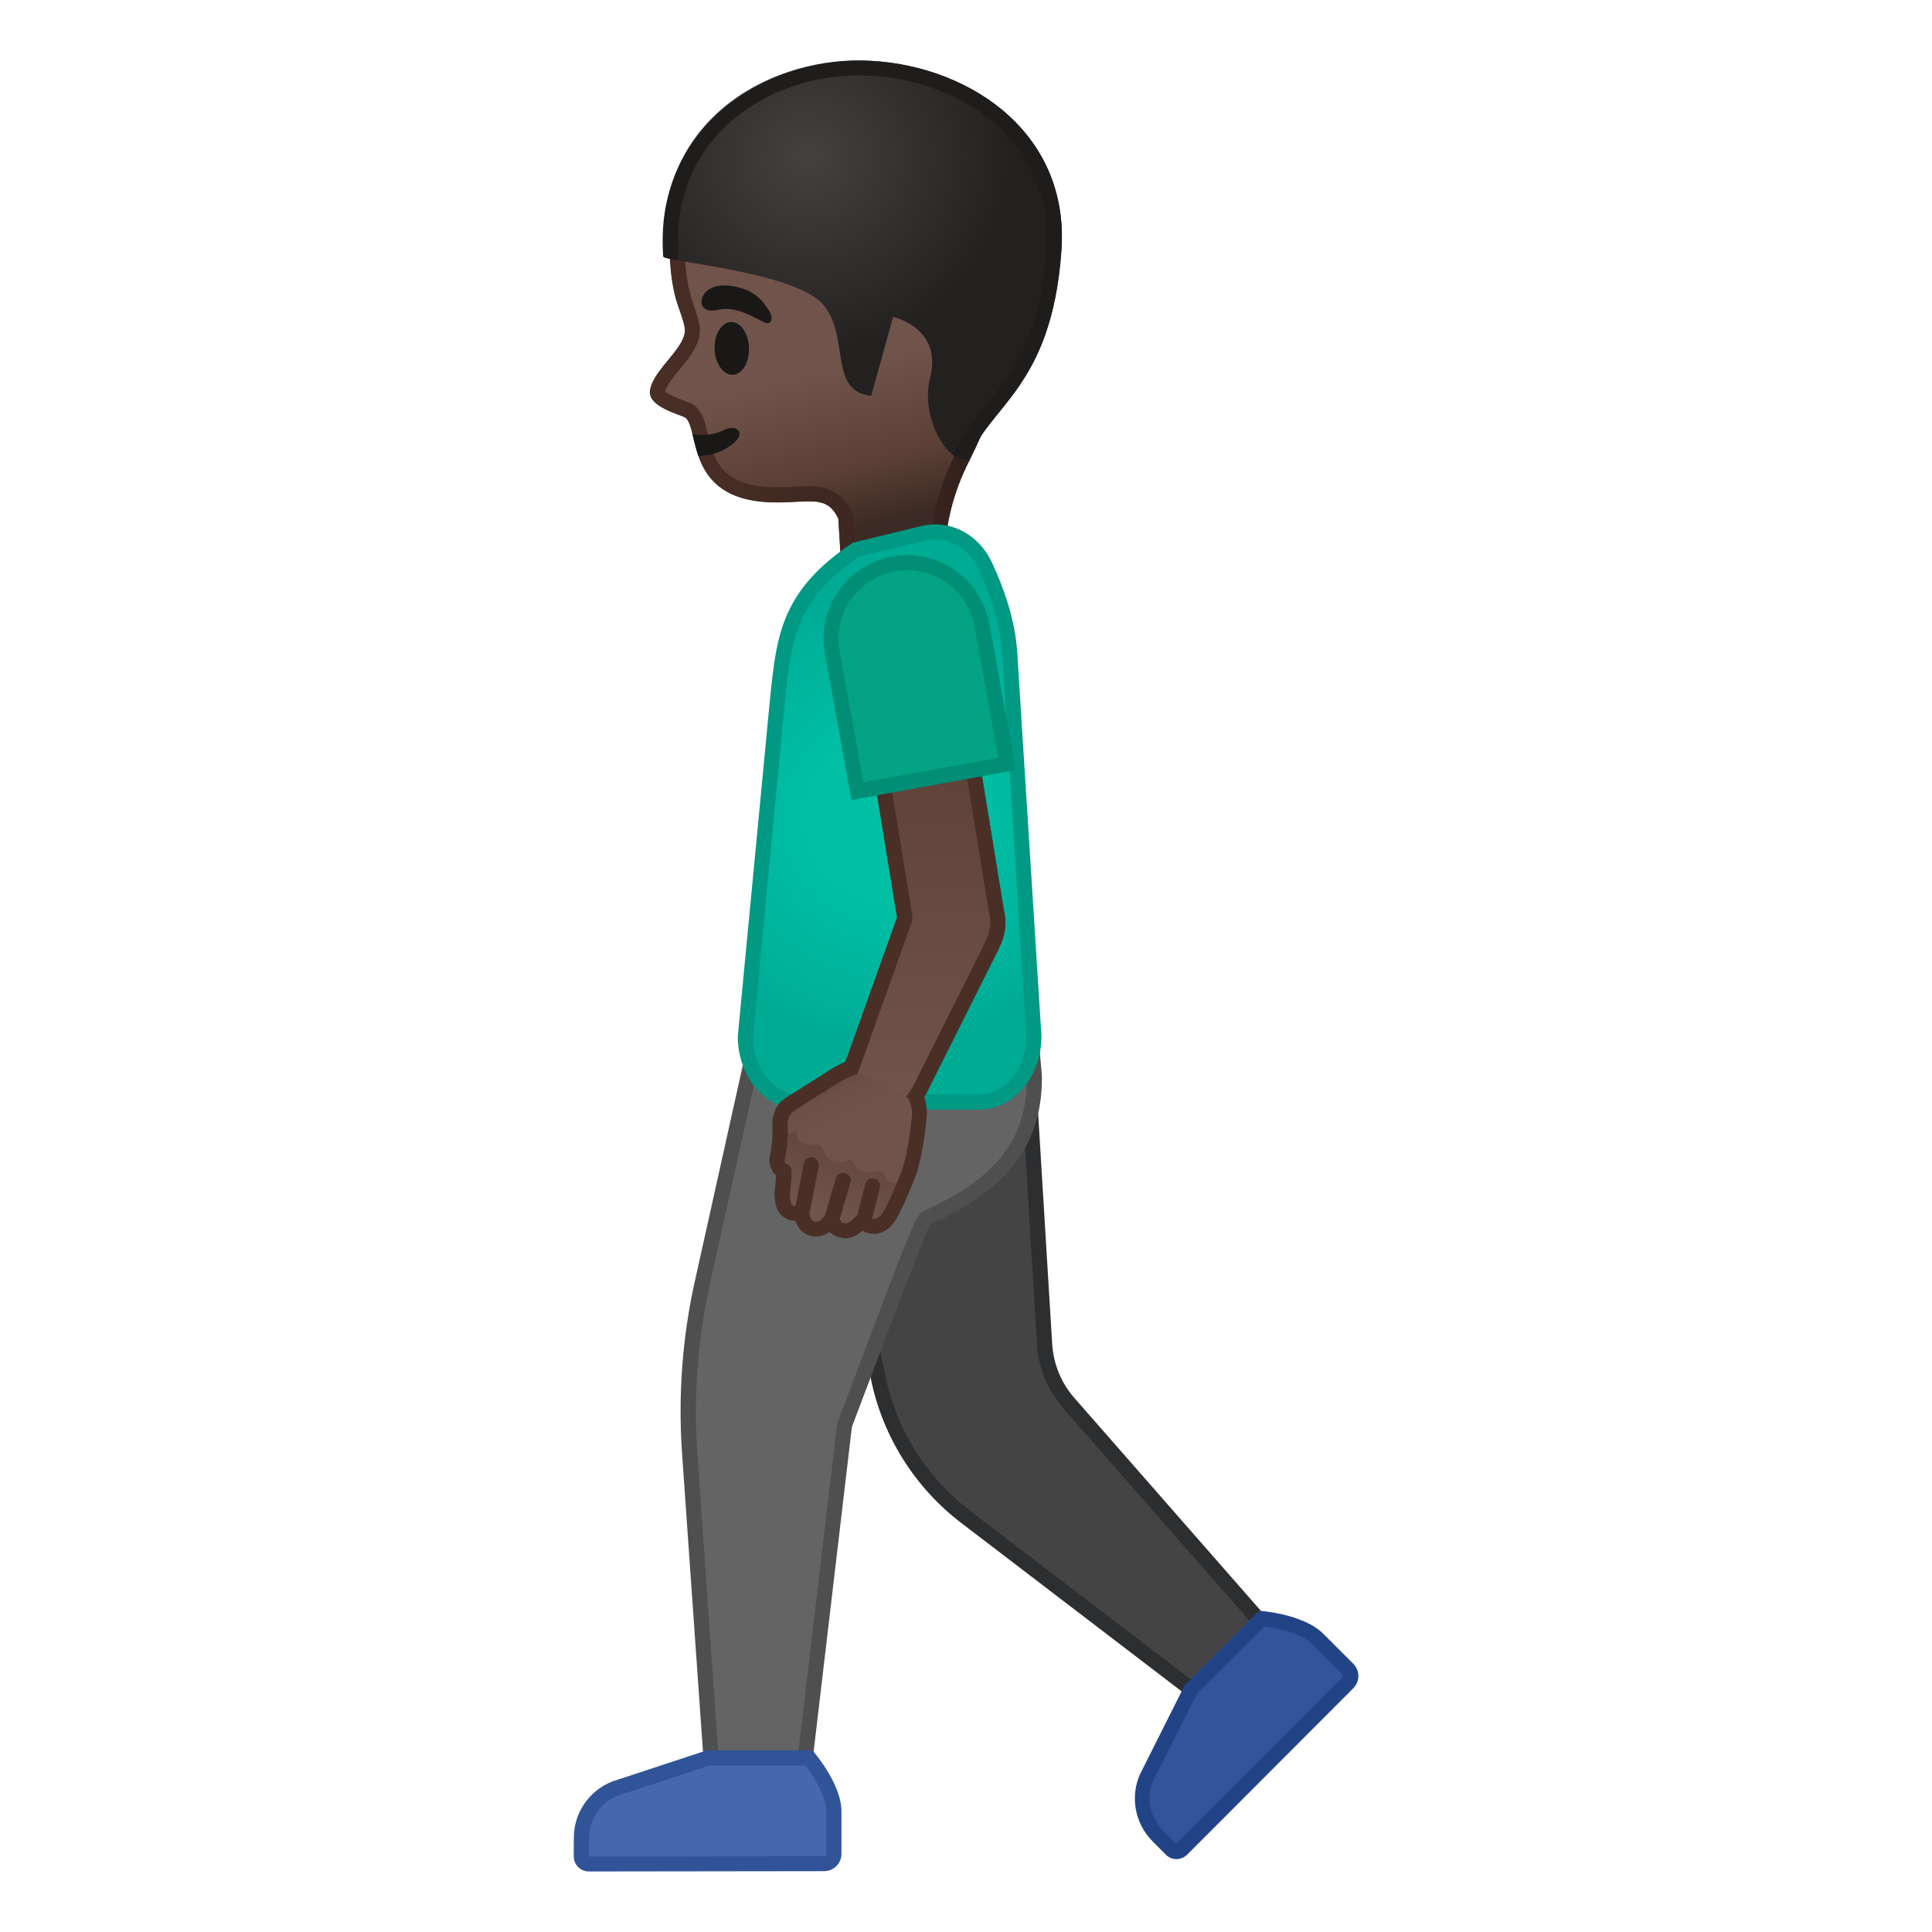 <svg enable-background="new 0 0 128 128" viewBox="0 0 128 128" xmlns="http://www.w3.org/2000/svg" xmlns:xlink="http://www.w3.org/1999/xlink"><linearGradient id="c" x1="81.419" x2="81.419" y1="119.54" y2="143.2" gradientTransform="matrix(.972 -.237 .237 .972 -53.672 -85.647)" gradientUnits="userSpaceOnUse"><stop stop-color="#70534A" offset=".55"/><stop stop-color="#5C4037" offset=".83"/><stop stop-color="#3C2B24" offset="1"/></linearGradient><path d="m66.04 8.56c-2.98-3.76-8.84-4.59-13.5-3.43-5.22 1.3-7.76 5.34-8.12 10.24-0.13 1.77 0.06 3.52 0.46 4.73 0.05 0.15 0.43 1.2 0.48 1.54 0.3 1.29-2.11 2.79-2.29 4.25-0.14 1.1 2.18 1.61 2.37 1.79 0.96 0.9-0.06 5.68 6.17 5.6 2.17-0.03 3.22-0.45 3.94 1.07l0.25 4.14 6.93 0.16s-0.79-3.66 1.49-8.13c1.08-2.11 1.89-4.63 3.57-6.68 3.3-4.07 0.74-12.13-1.75-15.28z" fill="url(#c)"/><linearGradient id="b" x1="42.904" x2="69.861" y1="25.478" y2="18.914" gradientUnits="userSpaceOnUse"><stop stop-color="#4A2F27" offset="0"/><stop stop-color="#291B16" offset="1"/></linearGradient><path d="m56.56 5.65c3.75 0 6.92 1.29 8.7 3.54 2.29 2.89 4.68 10.41 1.73 14.02-1.27 1.55-2.04 3.29-2.8 4.96-0.3 0.67-0.58 1.3-0.89 1.9-1.63 3.2-1.79 6.02-1.72 7.56l-4.87-0.11-0.19-3.22c-0.01-0.13-0.04-0.25-0.09-0.37-0.72-1.51-1.85-1.72-2.86-1.72-0.27 0-0.58 0.02-0.91 0.03-0.32 0.02-0.68 0.04-1.08 0.04h-0.14c-3.7 0-4.14-1.87-4.54-3.52-0.18-0.74-0.33-1.38-0.8-1.82-0.19-0.18-0.41-0.26-0.76-0.39-0.7-0.26-1.13-0.47-1.28-0.63 0.11-0.39 0.58-0.96 0.96-1.43 0.73-0.88 1.55-1.88 1.3-3.04-0.05-0.32-0.23-0.84-0.46-1.53l-0.04-0.13c-0.37-1.15-0.53-2.77-0.41-4.35 0.21-2.86 1.45-7.87 7.37-9.34 1.22-0.3 2.49-0.45 3.78-0.45m0-1c-1.38 0-2.75 0.17-4.03 0.49-5.22 1.3-7.76 5.34-8.12 10.24-0.13 1.77 0.06 3.52 0.46 4.73 0.05 0.15 0.43 1.2 0.48 1.54 0.3 1.29-2.11 2.79-2.29 4.25-0.14 1.1 2.18 1.61 2.37 1.79 0.96 0.89-0.05 5.6 6.02 5.6h0.16c0.8-0.01 1.45-0.07 1.98-0.07 0.92 0 1.5 0.19 1.95 1.15l0.25 4.14 6.93 0.16s-0.79-3.66 1.49-8.13c1.08-2.11 1.89-4.63 3.57-6.68 3.32-4.07 0.76-12.13-1.72-15.28-2.18-2.75-5.86-3.93-9.5-3.93z" fill="url(#b)"/><radialGradient id="a" cx="34.637" cy="22.131" r="13.186" gradientTransform="matrix(1.036 -.071 .074 .998 15.976 -9.242)" gradientUnits="userSpaceOnUse"><stop stop-color="#444140" offset="0"/><stop stop-color="#232020" offset="1"/></radialGradient><path d="m57.72 26.22 1.45-5.22s3.3 0.69 2.45 4.06c-0.6 2.37 0.87 5.05 1.95 5.28l0.62 0.18c1.1-3.54 5.48-4.64 6.13-13.91 0.58-8.04-6.47-12.5-13.23-12.6-6.47-0.1-13.73 4.21-13.11 13 0.02 0.3 8.45 0.99 10.45 3.06 1.96 2.04 0.38 5.88 3.29 6.15z" fill="url(#a)"/><defs><path id="m" d="m63.83 20.63-0.19 8.65-0.56 0.82s0.33 0.21 0.49 0.24l0.62 0.18c1.1-3.54 5.48-4.64 6.13-13.91 0.58-8.04-6.47-12.5-13.23-12.6-6.47-0.1-13.82 4.53-13.15 13.03 0 0.06 0.99 0.2 0.99 0.2l0.01-1.39 9.82 1.09 9.07 3.69z"/></defs><clipPath id="l"><use xlink:href="#m"/></clipPath><g clip-path="url(#l)"><path d="m56.88 5h0.19c3.83 0.06 7.47 1.57 9.74 4.05 1.85 2.02 2.72 4.61 2.52 7.49-0.41 5.83-2.29 8.15-3.95 10.2-0.66 0.82-1.29 1.6-1.75 2.52-0.54-0.47-1.47-2.25-1.04-3.95 0.33-1.29 0.19-2.42-0.4-3.36-0.93-1.49-2.62-1.88-2.81-1.92-0.07-0.01-0.14-0.02-0.2-0.02-0.44 0-0.84 0.29-0.96 0.73l-1.15 4.11c-0.19-0.29-0.3-0.8-0.45-1.72-0.18-1.18-0.41-2.64-1.48-3.75-1.51-1.57-5.38-2.33-9.21-2.97-0.35-0.06-0.72-0.12-1.02-0.17-0.06-2.89 0.87-5.44 2.7-7.4 2.22-2.41 5.69-3.84 9.27-3.84m0-1c-6.42 0-13.56 4.41-12.94 13 0.02 0.3 8.49 0.99 10.48 3.07 1.96 2.04 0.39 5.88 3.3 6.15l1.45-5.22s3.3 0.69 2.45 4.06c-0.6 2.37 0.87 5.05 1.95 5.28l0.62 0.18c1.1-3.54 5.48-4.64 6.13-13.91 0.58-8.04-6.47-12.5-13.23-12.6-0.07-0.01-0.14-0.01-0.21-0.01z" fill="#1F1D1B"/></g><path d="m48.49 27.04-2.36 0.57s0.34 1.08 0.51 1.51c0.94 2.36 2.79 4.79 7.04 4.17 0.38-0.06-2.5-5.27-2.5-5.27l-2.69-0.98z" fill="none"/><defs><path id="k" d="m66.04 8.56c-2.98-3.76-8.84-4.59-13.5-3.43-6.46 1.61-9.03 6.9-8.24 13.31 0 0 0.62 2.65 0.79 3.78 0.52 2.21-1.38 1.89-1.71 3.59-0.31 1.6 1.86 1.69 2.05 1.87 0.96 0.9-0.06 5.68 6.17 5.6 2.17-0.03 3.22-0.45 3.94 1.07l1.36 4.21 5.82 0.1s0.16-8.81 5.06-14.81c3.31-4.08 0.75-12.14-1.74-15.29z"/></defs><clipPath id="j"><use xlink:href="#k"/></clipPath><g clip-path="url(#j)"><path d="m41.93 28.22c1.54 1.83 4.76 2.82 6.72 1.1 0.75-0.65 0.15-1.27-0.73-0.81-1.42 0.75-4.04 0.02-5.01-1.13-0.63-0.75-1.61 0.09-0.98 0.84z" fill="#1A1717"/></g><ellipse transform="matrix(.999 -.035 .035 .999 -.775 1.703)" cx="48.5" cy="23.1" rx="1.14" ry="1.75" fill="#1A1717"/><path d="m47.61 20.52c-1.13 0.27-1.35-0.48-0.95-1.05 0.3-0.42 0.99-0.75 2.27-0.43 1.21 0.3 1.68 1.03 1.98 1.48 0.31 0.44 0.25 0.87-0.04 0.89-0.38 0.03-1.87-1.22-3.26-0.89z" fill="#1A1717"/><path d="m63.96 100.48c-2.95-2.25-4.99-5.49-5.76-9.12l-4.77-22.63 14.43-1.59 1.34 21.94c0.09 1.43 0.66 2.81 1.6 3.89l13.75 15.69-4.45 4.17-16.14-12.35z" fill="#444"/><path d="m67.4 67.69 1.31 21.41c0.09 1.54 0.71 3.03 1.72 4.19l13.43 15.32-3.79 3.55-15.82-12.08c-2.85-2.18-4.83-5.32-5.57-8.83l-4.65-22.09 13.37-1.47m0.94-1.11-15.5 1.71 4.88 23.17c0.79 3.75 2.9 7.09 5.94 9.42l16.49 12.6 5.11-4.79-14.07-16.06c-0.88-1-1.4-2.26-1.48-3.59l-1.37-22.46z" fill="#2D2E30"/><path d="m47.3 119.08-1.6-22.78c-0.27-3.8 0.02-7.61 0.84-11.33l4.45-20.03 16.73-1.53c0.27 2.43 0.83 7.45 0.83 8.05 0 5.15-3.43 7.49-7.13 9.24-0.24 0.12-0.34 0.16-5.42 13.68l-0.03 0.12-2.9 24.58h-5.77z" fill="#646464"/><path d="m67.27 63.96c0.34 2.98 0.77 7.01 0.77 7.5 0 5.12-3.53 7.22-6.85 8.79-0.5 0.24-0.53 0.25-5.68 13.95-0.03 0.08-0.05 0.15-0.06 0.23l-2.85 24.14h-4.85l-1.55-22.3c-0.26-3.75 0.02-7.51 0.83-11.19l4.37-19.68 15.87-1.44m0.88-1.09-17.58 1.6-4.53 20.39c-0.84 3.76-1.12 7.63-0.85 11.47l1.63 23.24h6.67l2.95-25.03s5.01-13.32 5.17-13.4c3.28-1.55 7.42-3.9 7.42-9.69 0.01-0.8-0.88-8.58-0.88-8.58z" fill="#4F4F4F"/><radialGradient id="i" cx="58.942" cy="54.123" r="14.969" gradientUnits="userSpaceOnUse"><stop stop-color="#00BFA5" offset=".364"/><stop stop-color="#00B29A" offset=".812"/><stop stop-color="#00AB94" offset="1"/></radialGradient><path d="M53,73.01c-1.99,0-3.62-1.96-3.62-4.36l2.15-22.45c0.43-4.06,0.71-6.76,5.17-9.78 l4.46-1.09c0.26-0.06,0.53-0.1,0.8-0.1c1.4,0,2.67,0.86,3.32,2.26c0.96,2.05,1.5,3.97,1.62,5.71l1.61,25.48 c0,2.37-1.62,4.33-3.62,4.33H53z" fill="url(#i)"/><path d="m61.96 35.74c1.2 0 2.3 0.75 2.87 1.97 0.93 1.99 1.46 3.85 1.57 5.53l1.6 25.44c-0.01 2.12-1.41 3.83-3.11 3.83h-11.9c-1.71 0-3.1-1.71-3.11-3.82l2.15-22.44c0.41-3.91 0.69-6.5 4.88-9.37l4.37-1.06c0.22-0.06 0.45-0.08 0.68-0.08m0-1c-0.3 0-0.61 0.04-0.92 0.11l-4.55 1.11c-4.71 3.16-5.03 6.08-5.46 10.19l-2.15 22.5c0 2.69 1.84 4.86 4.12 4.86h11.89c2.27 0 4.11-2.18 4.11-4.86l-1.61-25.48c-0.14-2.14-0.9-4.24-1.66-5.88-0.74-1.6-2.21-2.55-3.77-2.55z" fill="#009984"/><linearGradient id="h" x1="61.116" x2="61.116" y1="47.193" y2="72.515" gradientUnits="userSpaceOnUse"><stop stop-color="#5C4037" offset="0"/><stop stop-color="#70534A" offset=".999"/></linearGradient><path d="m66.51 60.29-2.25-13.83-6.97 1.13 2.15 13.19-3.34 9.3c-0.84 1.92-0.62 3.58 1.17 4.36s3.42-0.37 4.26-2.29l4.67-9.35h-0.01c0.42-0.8 0.52-1.69 0.32-2.51z" fill="url(#h)"/><path d="m63.43 47.61 2.09 12.84c0 0.03 0.01 0.05 0.02 0.08 0.15 0.6 0.06 1.24-0.23 1.8-0.02 0.04-0.04 0.08-0.05 0.12l-4.52 9.02c-0.01 0.02-0.02 0.03-0.02 0.05-0.65 1.49-2.57 3.42-3.72 3.42-0.1 0-0.19-0.02-0.27-0.05-0.82-0.36-0.45-2.69 0.4-4.64l0.03-0.06 3.23-9.06c0.06-0.16 0.07-0.33 0.05-0.5l-1.99-12.2 4.98-0.82m0.82-1.15-6.97 1.14 2.15 13.19-3.23 9.06c-0.82 1.87-1.67 5.18 0.12 5.96 0.21 0.09 0.43 0.13 0.67 0.13 1.73 0 3.92-2.37 4.64-4.02l4.57-9.11h-0.01c0.42-0.79 0.52-1.68 0.32-2.51l-2.26-13.84z" fill="#4A2F27"/><path d="m55.14 43.22c-0.24-1.32 0.05-2.66 0.82-3.77s1.92-1.85 3.24-2.09c0.3-0.05 0.6-0.08 0.91-0.08 2.43 0 4.52 1.74 4.95 4.14l1.67 9.2-9.91 1.8-1.68-9.2z" fill="#04A287"/><path d="m60.1 37.78c2.19 0 4.07 1.57 4.46 3.73l1.58 8.7-8.93 1.62-1.58-8.7c-0.22-1.19 0.04-2.4 0.74-3.39 0.69-1 1.73-1.66 2.92-1.88 0.27-0.05 0.54-0.08 0.81-0.08m0-1c-0.33 0-0.66 0.03-0.99 0.09-3.01 0.55-5.01 3.43-4.46 6.44l1.76 9.69 10.9-1.98-1.76-9.69c-0.49-2.67-2.82-4.55-5.45-4.55z" fill="#008F76"/><defs><path id="g" d="m56.81 71.12 0.3-0.81s-1.09-1.15-2.03-0.26c-0.82 0.63-3.4 2.07-3.8 3.36-0.41 1.29-0.59 3.58-0.44 4.72 0.05 0.35 0.26 3 2.51 3.99 2.25 0.98 5.87 1.51 7.75-3.99 0.44-0.62 0.52-2.06 0.66-3.4l-0.15-1.66c-0.11-0.63-0.99-1.32-0.99-1.32l-0.5 0.97-3.31-1.6z"/></defs><clipPath id="f"><use xlink:href="#g"/></clipPath><g clip-path="url(#f)"><linearGradient id="e" x1="65.974" x2="64.364" y1="51.483" y2="58.126" gradientTransform="matrix(.997 .075 -.075 .997 -5.25 17.394)" gradientUnits="userSpaceOnUse"><stop stop-color="#5C4037" offset="0"/><stop stop-color="#70534A" offset="1"/></linearGradient><path d="m59.73 71.73c-0.27-0.13-0.49-0.26-0.71-0.38-0.45-0.25-0.87-0.48-1.52-0.72-0.8-0.29-3.89 1.73-4.59 2.16-0.23 0.14-0.45 0.28-0.65 0.42-0.27 0.18-0.44 0.46-0.5 0.74-0.02 0.05-0.06 0.13-0.08 0.22-0.01 0.04-0.01 0.07 0 0.11 0 0.01 0.05 1.52-0.18 2.39-0.09 0.34 0.1 0.84 0.44 0.89 0 0-0.03 0.79-0.09 1.2-0.07 0.48 0 0.62 0.02 0.84 0.03 0.36 0.22 0.6 0.51 0.71 0.35 0.14 0.45-0.01 0.61 0.07s0.15 0.27 0.23 0.47c0.22 0.53 0.71 0.59 0.9 0.57 0.62-0.07 0.72-0.48 0.83-0.5 0.2-0.03 0.27 0.13 0.32 0.25 0.11 0.26 0.44 0.35 0.73 0.38 0.73-0.07 1.13-0.77 1.17-0.68 0.15 0.35 0.83 0.5 1.16 0.28 0.28-0.19 0.51 0.02 1.77-3.13 0.26-0.56 0.59-2 0.73-3.33l0.07-0.63c0.12-1.01-0.34-1.92-1.17-2.33z" fill="url(#e)"/><linearGradient id="d" x1="69.868" x2="72.811" y1="28.332" y2="32.558" gradientTransform="matrix(.99 .14 -.14 .99 -10.847 32.274)" gradientUnits="userSpaceOnUse"><stop stop-color="#5C4037" offset="0"/><stop stop-color="#63463D" offset=".158"/><stop stop-color="#6D5047" offset=".533"/><stop stop-color="#70534A" offset=".999"/></linearGradient><path d="m59.69 71.98c-0.82-0.41-1.39-0.56-2.27-1.12-0.8-0.52-4.11 1.36-5.09 2.63-0.4 0.27-0.68 0.84-0.4 1.24 0.27 0.4 0.4 0.46 0.8 0.18 0 0 0.09 0.42 0.13 0.52 0.24 0.5 0.86 0.41 1.05 0.4 0.35-0.02 0.53 0.03 0.62 0.37 0.08 0.32 0.37 0.64 0.68 0.75 0.35 0.12 0.6 0.11 0.96-0.07 0.17-0.08 0.29 0 0.38 0.17 0.13 0.22 0.39 0.52 0.62 0.58 0.42 0.12 0.65 0.03 0.93-0.03 0.18-0.04 0.26-0.03 0.4 0.08 0.12 0.1 0.2 0.55 0.53 0.67 1.44 0.51 1.47-2.53 1.68-4.33 0.09-0.86-0.27-1.67-1.02-2.04z" fill="url(#d)"/><line x1="42.83" x2="43.71" y1="84.25" y2="80.48" fill="none" stroke="#EDA600" stroke-linecap="round" stroke-linejoin="round" stroke-miterlimit="10"/><line x1="44.89" x2="45.74" y1="84.6" y2="81.29" fill="none" stroke="#EDA600" stroke-linecap="round" stroke-linejoin="round" stroke-miterlimit="10"/><line x1="57.22" x2="57.81" y1="80.9" y2="78.57" fill="none" stroke="#4A2F27" stroke-linecap="round" stroke-linejoin="round" stroke-miterlimit="10"/><line x1="55.05" x2="55.86" y1="80.97" y2="78.2" fill="none" stroke="#4A2F27" stroke-linecap="round" stroke-linejoin="round" stroke-miterlimit="10"/><line x1="53.13" x2="53.75" y1="80.34" y2="77.17" fill="none" stroke="#4A2F27" stroke-linecap="round" stroke-linejoin="round" stroke-miterlimit="10"/><path d="m43.61 80.34c-0.55-0.05-0.88-0.22-1.06-0.5-0.17 0.16-0.42 0.32-0.82 0.37-0.33 0.04-1-0.09-1.29-0.8-0.03-0.07-0.05-0.15-0.07-0.21 0-0.01 0-0.02-0.01-0.03-0.14 0.01-0.32 0.01-0.56-0.08-0.43-0.17-0.7-0.55-0.74-1.03-0.02-0.29 0.21-2.01 0.25-2.33 0.04-0.27 0.13-0.74 0.18-1.05-0.08-0.06-0.16-0.15-0.22-0.25-0.18-0.28-0.25-0.65-0.16-0.96 0.22-0.81 0.17-2.26 0.17-2.28-0.01-0.04-0.01-0.12 0.01-0.2 0.02-0.13 0.07-0.23 0.1-0.29 0.05-0.32 0.29-0.67 0.63-0.91 0.2-0.14 0.43-0.28 0.67-0.43 0.67-0.42 1.44-0.89 2.16-1.78 1.06-0.94 1.91-0.73 2.76-0.42 0.67 0.25 1.1 0.49 1.56 0.74 0.23 0.13 0.45 0.25 0.71 0.38 0.97 0.48 1.52 1.54 1.38 2.7l-0.07 0.63c-0.15 1.34-0.47 2.83-0.77 3.45-1.21 3.12-1.75 3.99-2.32 4.5-0.36 0.32-0.84 0.46-1.24 0.37-0.09-0.02-0.17-0.05-0.24-0.09-0.21 0.23-0.53 0.46-1.01 0.5zm-1.03-1.38c0.27 0 0.47 0.16 0.61 0.48 0.02 0.06 0.15 0.13 0.42 0.16 0.29-0.03 0.49-0.28 0.6-0.43 0.08-0.1 0.21-0.25 0.43-0.23 0.13 0.02 0.25 0.11 0.3 0.23 0.21 0.06 0.45 0.02 0.65-0.17 0.48-0.42 0.98-1.24 2.13-4.23 0.23-0.49 0.56-1.86 0.71-3.24l0.07-0.64c0.1-0.84-0.28-1.6-0.97-1.94-0.27-0.13-0.5-0.26-0.73-0.39-0.44-0.25-0.85-0.47-1.47-0.7-0.75-0.28-1.25-0.39-1.96 0.23-0.75 0.94-1.57 1.45-2.3 1.9-0.23 0.14-0.44 0.27-0.64 0.41-0.18 0.12-0.3 0.31-0.34 0.5-0.01 0.03-0.02 0.07-0.03 0.1-0.02 0.04-0.03 0.08-0.04 0.11 0 0.04 0.06 1.6-0.19 2.54-0.03 0.1 0 0.25 0.07 0.35 0.03 0.05 0.06 0.07 0.07 0.07 0.1 0.02 0.19 0.07 0.25 0.15s0.08 0.19 0.06 0.29c0 0-0.17 0.9-0.23 1.31-0.09 0.56-0.26 1.97-0.25 2.16 0.02 0.2 0.1 0.33 0.27 0.39 0.11 0.04 0.16 0.04 0.23 0.03 0.09-0.01 0.24-0.03 0.41 0.05 0.29 0.15 0.35 0.39 0.4 0.55 0.01 0.04 0.02 0.09 0.04 0.13 0.15 0.36 0.47 0.34 0.51 0.33 0.28-0.03 0.37-0.15 0.47-0.26 0.07-0.09 0.17-0.21 0.35-0.24h0.1z" fill="#EDA600"/><path d="m56.05 82.05c-0.53-0.05-0.88-0.2-1.09-0.44-0.18 0.14-0.42 0.27-0.78 0.31-0.37 0.04-1.1-0.09-1.42-0.88-0.02-0.05-0.04-0.11-0.06-0.16-0.14 0-0.3-0.01-0.51-0.1-0.48-0.19-0.77-0.61-0.82-1.14l-0.02-0.11c-0.03-0.17-0.07-0.4 0-0.84 0.03-0.22 0.06-0.57 0.07-0.83-0.09-0.07-0.17-0.16-0.23-0.26-0.2-0.31-0.27-0.72-0.18-1.06 0.21-0.78 0.17-2.22 0.17-2.24-0.01-0.04-0.01-0.13 0.01-0.22 0.02-0.12 0.06-0.22 0.09-0.29 0.09-0.39 0.34-0.75 0.69-0.99 0.2-0.14 0.42-0.28 0.65-0.42 0.72-0.45 2.26-1.43 2.26-1.43 0.28-0.19 1.8-1.15 2.78-0.79 0.69 0.25 1.15 0.51 1.59 0.75 0.21 0.12 0.43 0.24 0.69 0.37 1.02 0.51 1.59 1.61 1.45 2.82l-0.07 0.63c-0.15 1.36-0.48 2.86-0.78 3.49-1.09 2.73-1.46 3.08-1.9 3.31-0.35 0.23-0.77 0.27-1.18 0.15-0.12-0.03-0.23-0.08-0.32-0.14-0.25 0.23-0.62 0.46-1.09 0.51zm-0.32-1.08s0.08 0.06 0.32 0.08c0.23-0.03 0.47-0.28 0.62-0.43 0.12-0.12 0.3-0.3 0.58-0.25 0.16 0.03 0.31 0.15 0.38 0.3 0.06 0.06 0.34 0.11 0.43 0.06 0.05-0.03 0.09-0.06 0.14-0.08 0.12-0.06 0.39-0.2 1.44-2.82 0.23-0.49 0.55-1.83 0.7-3.2l0.07-0.63c0.09-0.79-0.26-1.5-0.9-1.81-0.27-0.13-0.51-0.26-0.73-0.39-0.43-0.24-0.83-0.46-1.45-0.69-0.36-0.14-1.33 0.32-1.89 0.69-0.01 0.01-1.56 0.99-2.26 1.43-0.24 0.15-0.44 0.28-0.63 0.41-0.15 0.1-0.26 0.26-0.29 0.42-0.01 0.04-0.02 0.08-0.04 0.12 0 0-0.04 0.1-0.04 0.11 0.01 0 0.07 1.59-0.19 2.54-0.02 0.09 0.03 0.25 0.07 0.28 0.25 0.04 0.4 0.25 0.39 0.5 0 0.03-0.03 0.83-0.1 1.26-0.04 0.28-0.02 0.39 0 0.52 0.01 0.06 0.02 0.13 0.03 0.2 0.02 0.19 0.11 0.26 0.2 0.29 0.08 0.03 0.1 0.03 0.17 0.02 0.1-0.01 0.28-0.04 0.48 0.06 0.31 0.15 0.39 0.44 0.44 0.61 0.01 0.04 0.02 0.08 0.04 0.12 0.11 0.28 0.35 0.26 0.38 0.26 0.23-0.02 0.3-0.11 0.38-0.22 0.08-0.09 0.2-0.25 0.43-0.28 0.25-0.06 0.61 0 0.83 0.52z" fill="#4A2F27"/></g><path d="m39.02 123.5c-0.13 0-0.26-0.05-0.36-0.15-0.09-0.09-0.15-0.22-0.15-0.35v-1.27c0.01-1.44 0.88-2.71 2.22-3.23l6.18-2.04h6.66c0.42 0.52 1.66 2.17 1.66 3.57v2.8c0 0.17-0.07 0.33-0.19 0.46s-0.28 0.19-0.46 0.19l-15.56 0.02z" fill="#4568AD"/><path d="m53.35 116.96c0.55 0.71 1.4 2.03 1.4 3.07v2.8c0 0.05-0.02 0.08-0.04 0.1s-0.05 0.04-0.1 0.04l-15.59 0.03 0.01-1.26c0.01-1.22 0.75-2.31 1.88-2.76l6.1-2.01h6.34m0.47-1.01h-6.98l-6.28 2.07c-1.52 0.6-2.53 2.06-2.54 3.69l-0.01 1.27c0 0.55 0.45 1 1 1l15.59-0.02c0.63 0 1.15-0.51 1.15-1.15v-2.8c0-1.89-1.93-4.06-1.93-4.06z" fill="#315499"/><path d="m77.93 122.66c-0.13 0-0.26-0.05-0.36-0.15l-0.89-0.9c-1.01-1.02-1.29-2.54-0.72-3.86l2.93-5.81 4.71-4.71c0.67 0.07 2.71 0.36 3.7 1.35l1.98 1.98c0.25 0.25 0.25 0.66 0 0.91l-11.01 11.03c-0.08 0.11-0.2 0.16-0.34 0.16z" fill="#325599"/><path d="m83.79 107.76c0.88 0.11 2.43 0.45 3.16 1.18l1.98 1.98c0.04 0.04 0.04 0.08 0.04 0.1 0 0.03-0.01 0.07-0.04 0.1l-11.01 11.03-0.89-0.9c-0.86-0.87-1.1-2.16-0.62-3.28l2.89-5.74 4.49-4.47m-0.37-1.04-4.93 4.93-2.97 5.91c-0.65 1.5-0.33 3.24 0.82 4.41l0.89 0.9c0.2 0.2 0.45 0.3 0.71 0.3s0.51-0.1 0.71-0.29l11.01-11.03c0.45-0.45 0.45-1.17 0-1.62l-1.98-1.98c-1.36-1.36-4.26-1.53-4.26-1.53z" fill="#224487"/></svg>
